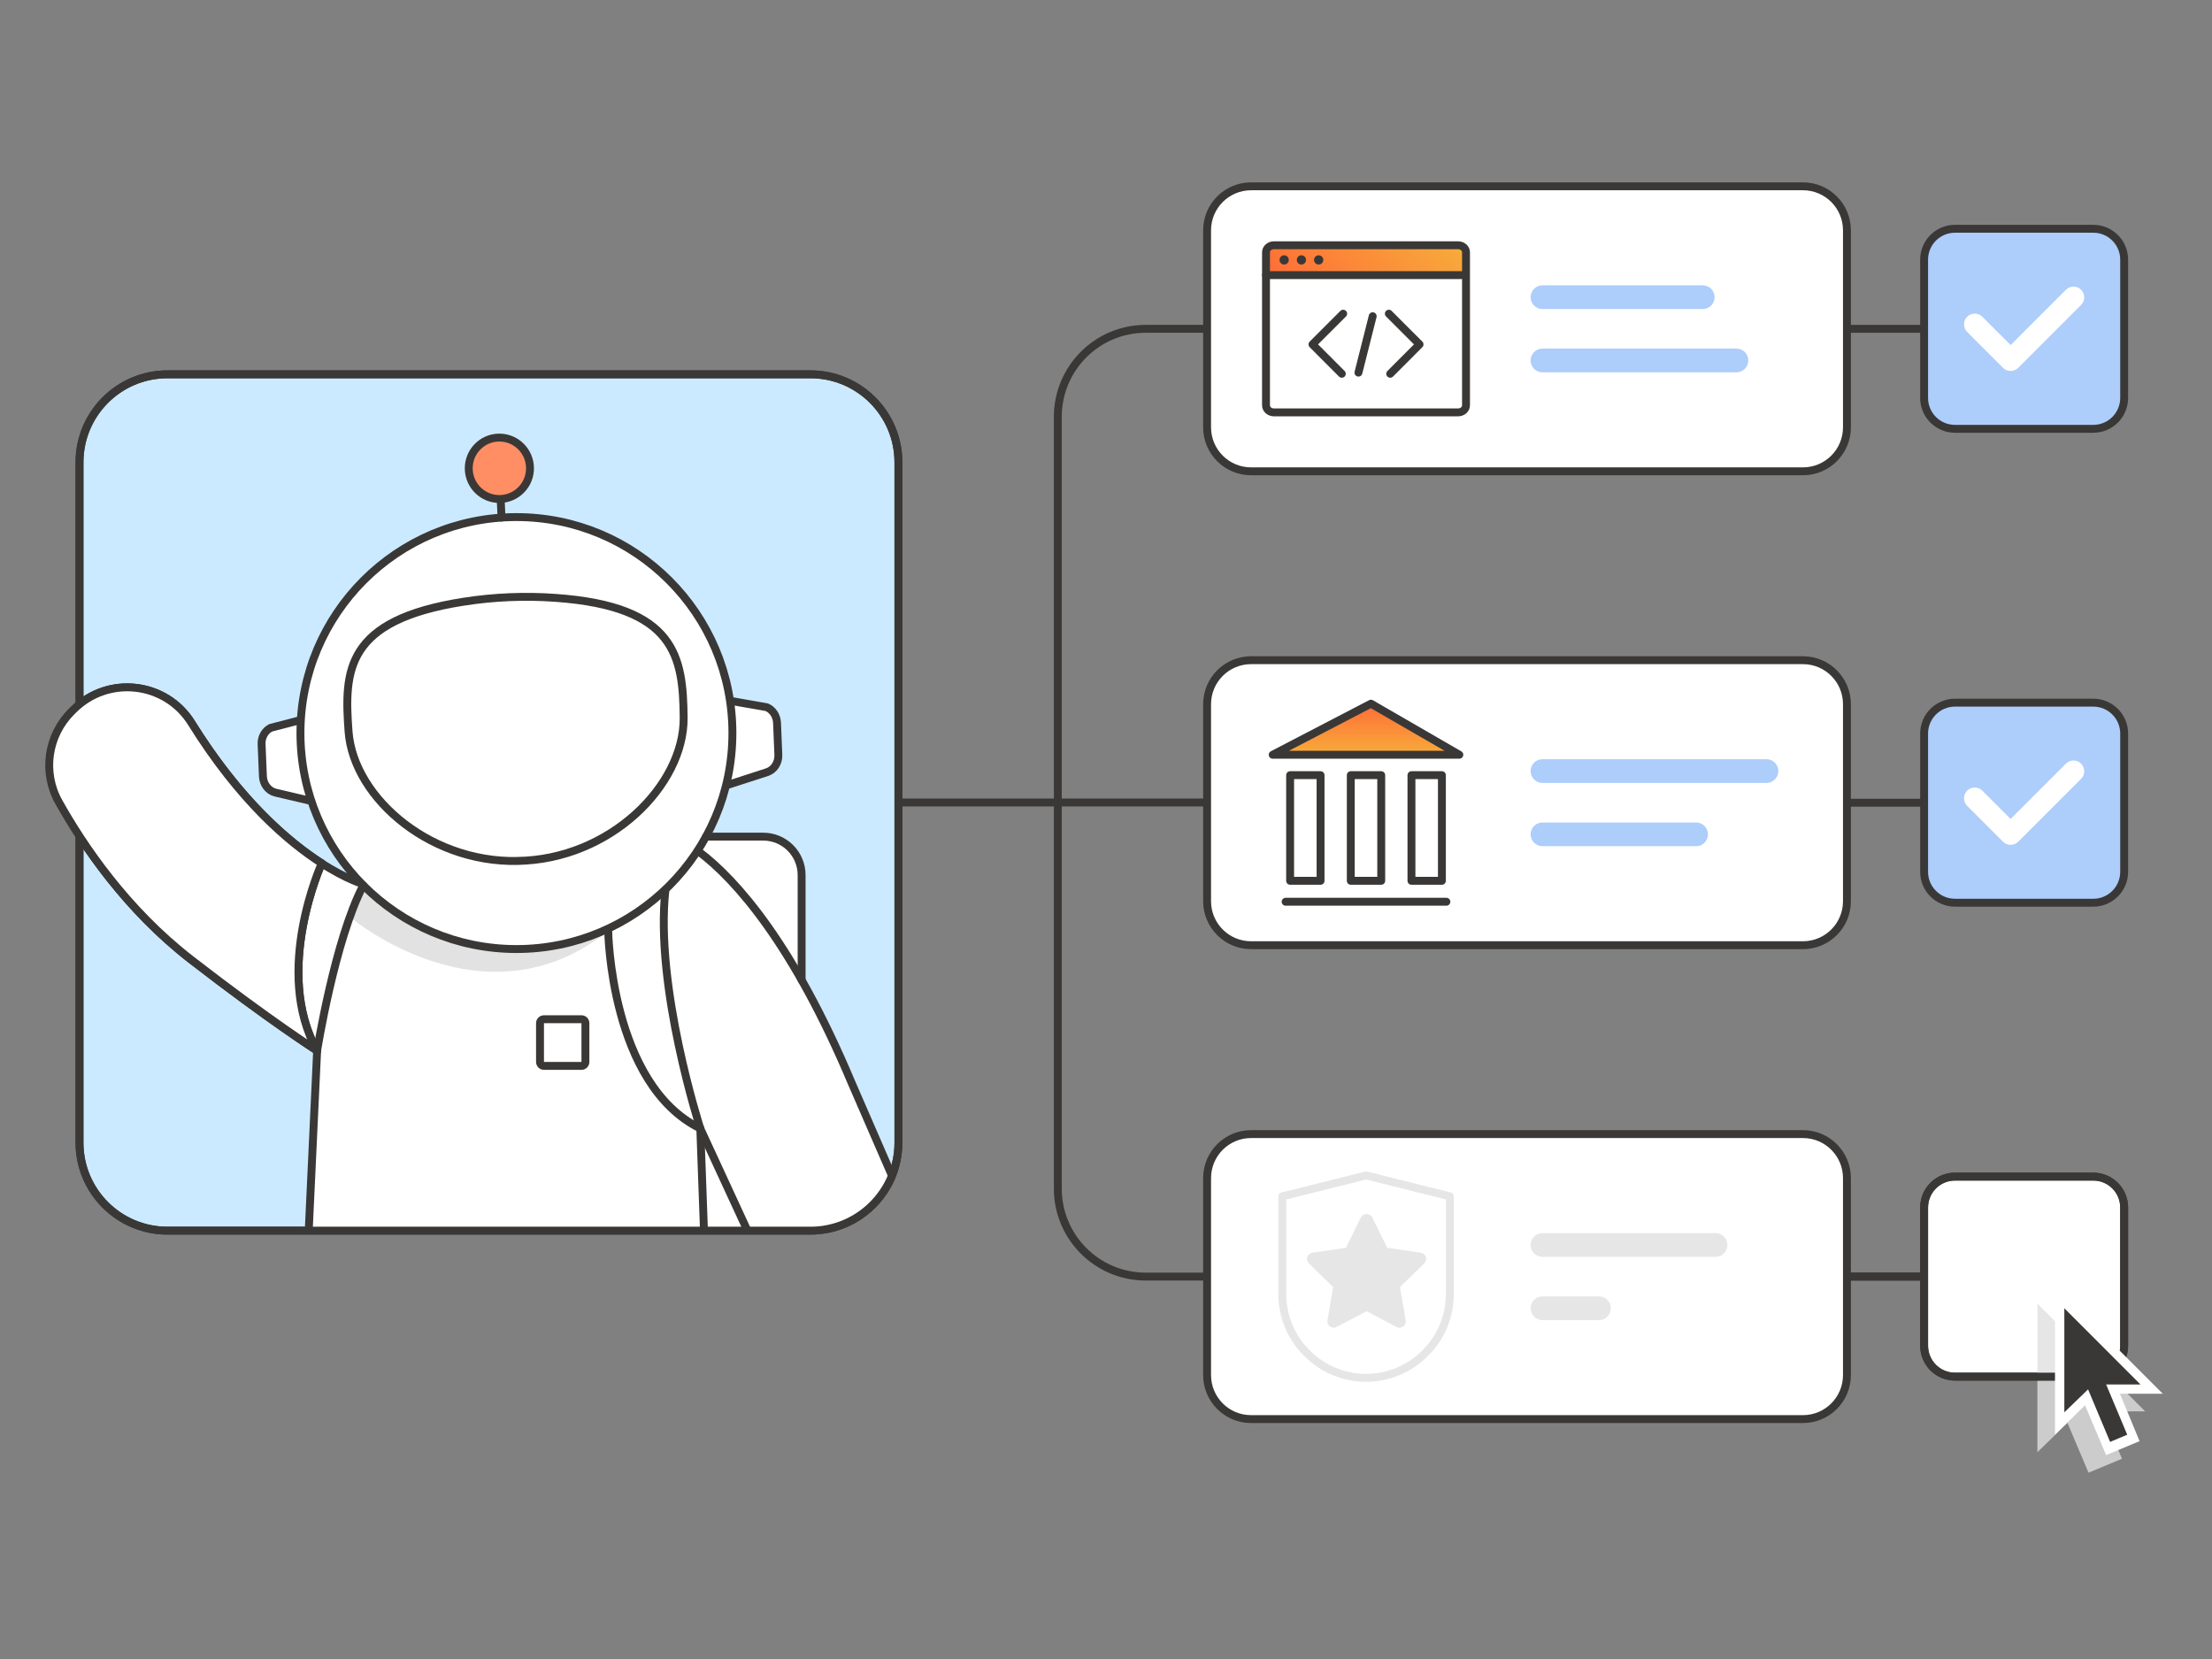 <svg width="560" height="420" viewBox="0 0 560 420" fill="none" xmlns="http://www.w3.org/2000/svg">
<rect x="0" y="0" width="560" height="420" fill="#808080" stroke="none"/>
<path d="M386.581 83.245H290.077C277.769 83.245 267.801 93.213 267.801 105.522V300.912C267.801 313.22 277.769 323.189 290.077 323.189H399.39" stroke="#3A3836" stroke-width="2" stroke-miterlimit="10"/>
<path d="M456.441 47.167H316.732C310.58 47.167 305.593 52.154 305.593 58.305V108.183C305.593 114.335 310.58 119.322 316.732 119.322H456.441C462.593 119.322 467.58 114.335 467.58 108.183V58.305C467.58 52.154 462.593 47.167 456.441 47.167Z" fill="white" stroke="#3A3836" stroke-width="2" stroke-miterlimit="10"/>
<path d="M370.051 62.56H322.234C321.644 62.56 321.165 63.039 321.165 63.629V68.72C321.165 69.31 321.644 69.789 322.234 69.789H370.051C370.642 69.789 371.121 69.31 371.121 68.72V63.629C371.121 63.039 370.642 62.56 370.051 62.56Z" fill="url(#paint0_linear_4312_28134)"/>
<path d="M369.149 62.092H322.501C321.399 62.092 320.508 62.894 320.508 63.874V102.614C320.508 103.594 321.399 104.396 322.501 104.396H369.149C370.252 104.396 371.143 103.594 371.143 102.614V63.874C371.143 62.894 370.252 62.092 369.149 62.092Z" stroke="#3A3836" stroke-width="2" stroke-linecap="round" stroke-linejoin="round"/>
<path d="M325.108 66.971C325.743 66.971 326.277 66.459 326.277 65.801C326.277 65.144 325.765 64.632 325.108 64.632C324.451 64.632 323.938 65.144 323.938 65.801C323.938 66.459 324.451 66.971 325.108 66.971Z" fill="#3A3836"/>
<path d="M329.474 66.971C330.109 66.971 330.644 66.459 330.644 65.801C330.644 65.144 330.131 64.632 329.474 64.632C328.817 64.632 328.305 65.144 328.305 65.801C328.305 66.459 328.817 66.971 329.474 66.971Z" fill="#3A3836"/>
<path d="M333.84 66.971C334.475 66.971 335.01 66.459 335.01 65.801C335.01 65.144 334.498 64.632 333.84 64.632C333.183 64.632 332.671 65.144 332.671 65.801C332.671 66.459 333.183 66.971 333.84 66.971Z" fill="#3A3836"/>
<path d="M320.519 69.644H369.973" stroke="#3A3836" stroke-width="2" stroke-linecap="round" stroke-linejoin="round"/>
<path d="M340.044 79.413L332.27 87.187L339.699 94.628" stroke="#3A3836" stroke-width="2" stroke-linecap="round" stroke-linejoin="round"/>
<path d="M351.606 79.413L359.381 87.187L351.952 94.628" stroke="#3A3836" stroke-width="2" stroke-linecap="round" stroke-linejoin="round"/>
<path d="M347.518 80.059L343.91 94.338" stroke="#3A3836" stroke-width="2" stroke-linecap="round" stroke-linejoin="round"/>
<path d="M227.446 203.161H305.593" stroke="#3A3836" stroke-width="2" stroke-miterlimit="10"/>
<path d="M390.502 75.236H431.068" stroke="#ADCDFB" stroke-width="6" stroke-miterlimit="10" stroke-linecap="round"/>
<path d="M390.502 91.253H439.6" stroke="#ADCDFB" stroke-width="6" stroke-miterlimit="10" stroke-linecap="round"/>
<path d="M529.944 57.916H494.936C490.617 57.916 487.116 61.416 487.116 65.735V100.743C487.116 105.061 490.617 108.562 494.936 108.562H529.944C534.262 108.562 537.763 105.061 537.763 100.743V65.735C537.763 61.416 534.262 57.916 529.944 57.916Z" fill="#ADCDFB" stroke="#3A3836" stroke-width="2" stroke-miterlimit="10"/>
<path d="M509.026 93.926C508.324 93.926 507.634 93.659 507.099 93.124L498.01 84.035C496.952 82.977 496.952 81.251 498.01 80.193C499.068 79.135 500.795 79.135 501.853 80.193L509.015 87.355L523.016 73.354C524.074 72.296 525.8 72.296 526.858 73.354C527.917 74.412 527.917 76.138 526.858 77.196L510.942 93.113C510.407 93.648 509.716 93.915 509.015 93.915L509.026 93.926Z" fill="white"/>
<path d="M487.117 83.245H467.58" stroke="#3A3836" stroke-width="2" stroke-miterlimit="10"/>
<path d="M487.117 323.189H467.58" stroke="#3A3836" stroke-width="2" stroke-miterlimit="10"/>
<path d="M205.169 94.762H42.403C30.1 94.762 20.126 104.735 20.126 117.039V289.284C20.126 301.587 30.1 311.56 42.403 311.56H205.169C217.472 311.56 227.446 301.587 227.446 289.284V117.039C227.446 104.735 217.472 94.762 205.169 94.762Z" fill="#CCEAFF" stroke="#3A3836" stroke-width="2" stroke-miterlimit="10"/>
<mask id="mask0_4312_28134" style="mask-type:luminance" maskUnits="userSpaceOnUse" x="20" y="94" width="208" height="218">
<path d="M205.169 94.762H42.403C30.1 94.762 20.126 104.735 20.126 117.039V289.284C20.126 301.587 30.1 311.56 42.403 311.56H205.169C217.472 311.56 227.446 301.587 227.446 289.284V117.039C227.446 104.735 217.472 94.762 205.169 94.762Z" fill="white"/>
</mask>
<g mask="url(#mask0_4312_28134)">
<path d="M233.862 316.15L215.539 273.991C211.306 263.911 207.063 255.345 202.952 248.105V221.54C202.952 216.16 198.586 211.794 193.206 211.794H178.726C180.943 207.751 182.669 203.384 183.806 198.773V198.84L194.287 195.454C195.991 194.852 197.127 193.07 197.049 191.099L196.715 182.967C196.637 181.196 195.601 179.648 194.086 179.024L184.808 177.409C181.043 152.348 160.147 132.51 133.861 130.996C103.776 129.28 77.99 152.225 76.164 182.266L68.523 184.26C67.064 185.006 66.15 186.632 66.228 188.403L66.562 196.534C66.64 198.506 67.921 200.188 69.67 200.644L78.837 202.794C81.454 210.68 85.821 217.786 91.512 223.656H91.501C91.501 223.656 69.748 217.263 48.484 183.034C41.98 172.575 27.422 170.916 18.667 179.57L18.177 180.072C12.051 186.12 10.669 195.532 14.88 203.039C21.14 214.2 32.078 230.306 48.351 242.915C65.56 256.236 76.709 263.677 79.561 265.537C79.561 265.537 79.917 265.76 80.274 265.993C80.285 265.993 80.207 267.764 80.207 267.764L74.793 383.716H180.809L178.459 318.144H192.282L199.656 334.116C202.552 340.61 208.923 344.464 215.595 344.464C217.945 344.464 220.34 343.996 222.623 342.982C233.516 339.106 237.37 324.882 233.862 316.15Z" fill="white"/>
<path d="M91.501 223.667C91.501 223.667 69.748 217.263 48.473 183.034C41.98 172.575 27.411 170.916 18.667 179.57L18.166 180.06C12.051 186.12 10.669 195.52 14.88 203.039C21.14 214.2 32.066 230.306 48.351 242.915C68.445 258.475 80.285 265.993 80.285 265.993" fill="white"/>
<path d="M91.501 223.667C91.501 223.667 69.748 217.263 48.473 183.034C41.98 172.575 27.411 170.916 18.667 179.57L18.166 180.06C12.051 186.12 10.669 195.52 14.88 203.039C21.14 214.2 32.066 230.306 48.351 242.915C68.445 258.475 80.285 265.993 80.285 265.993" stroke="#3A3836" stroke-width="2" stroke-linecap="round" stroke-linejoin="round"/>
<path d="M74.793 383.715L80.285 266.004C69.002 245.877 81.454 218.577 81.454 218.577" fill="white"/>
<path d="M74.793 383.715L80.285 266.004C69.002 245.877 81.454 218.577 81.454 218.577" stroke="#3A3836" stroke-width="2" stroke-linecap="round" stroke-linejoin="round"/>
<path d="M168.479 225.148C165.683 249.809 177.289 285.675 177.289 285.675" stroke="#3A3836" stroke-width="2" stroke-linecap="round" stroke-linejoin="round"/>
<path d="M74.793 383.715H180.809L177.29 285.686C154.523 274.481 153.977 235.674 153.977 235.674" stroke="#3A3836" stroke-width="2" stroke-linecap="round" stroke-linejoin="round"/>
<path d="M137.715 269.847H147.205C147.758 269.847 148.207 269.398 148.207 268.844V259.031C148.207 258.478 147.758 258.029 147.205 258.029H137.715C137.161 258.029 136.712 258.478 136.712 259.031V268.844C136.712 269.398 137.161 269.847 137.715 269.847Z" stroke="#3A3836" stroke-width="2" stroke-linecap="round" stroke-linejoin="round"/>
<g style="mix-blend-mode:multiply">
<path d="M89.051 232.489C89.051 232.489 122.667 260.68 153.977 235.675C153.977 235.675 115.939 250.199 91.969 224.135L89.051 232.489Z" fill="#E2E2E2"/>
</g>
<path d="M84.774 200.644L82.813 181.887H77.645L68.523 184.259C67.064 185.005 66.15 186.632 66.228 188.403L66.562 196.534C66.64 198.505 67.921 200.187 69.67 200.644L80.385 203.161L84.763 200.633L84.774 200.644Z" fill="white" stroke="#3A3836" stroke-width="2" stroke-linecap="round" stroke-linejoin="round"/>
<path d="M184.808 177.409L194.086 179.035C195.601 179.659 196.637 181.207 196.715 182.967L197.049 191.098C197.127 193.07 195.991 194.852 194.287 195.453L183.806 198.851" fill="white"/>
<path d="M184.808 177.409L194.086 179.035C195.601 179.659 196.637 181.207 196.715 182.967L197.049 191.098C197.127 193.07 195.991 194.852 194.287 195.453L183.806 198.851" stroke="#3A3836" stroke-width="2" stroke-linecap="round" stroke-linejoin="round"/>
<path d="M130.742 240.264C160.94 240.264 185.421 215.783 185.421 185.585C185.421 155.387 160.94 130.906 130.742 130.906C100.544 130.906 76.063 155.387 76.063 185.585C76.063 215.783 100.544 240.264 130.742 240.264Z" fill="white" stroke="#3A3836" stroke-width="2" stroke-linecap="round" stroke-linejoin="round"/>
<path d="M126.754 126.339L126.966 131.017" stroke="#3A3836" stroke-width="2" stroke-linecap="round" stroke-linejoin="round"/>
<path d="M126.535 126.33C130.816 126.268 134.236 122.737 134.174 118.444C134.112 114.15 130.591 110.72 126.31 110.782C122.029 110.844 118.609 114.375 118.671 118.668C118.733 122.962 122.254 126.392 126.535 126.33Z" fill="#FF8E64" stroke="#3A3836" stroke-width="2" stroke-miterlimit="10"/>
<path d="M130.864 217.953C154.378 217.708 173.257 198.817 173.079 181.653C172.923 166.271 171.063 153.539 140.733 151.367C132.936 150.799 125.061 151.122 117.342 152.336C87.436 157.003 87.124 169.813 88.238 185.15C89.474 202.281 109.835 219.557 133.304 217.864" stroke="#3A3836" stroke-width="2" stroke-linecap="round" stroke-linejoin="round"/>
<path d="M80.285 266.005C80.285 266.005 84.762 237.925 91.969 224.135" stroke="#3A3836" stroke-width="2" stroke-linecap="round" stroke-linejoin="round"/>
<path d="M176.833 215.536C186.579 222.832 201.026 239.495 215.539 274.002L233.862 316.161C237.37 324.893 233.528 339.117 222.623 342.993C213.835 346.87 203.565 342.904 199.656 334.127L177.29 285.697" stroke="#3A3836" stroke-width="2" stroke-linecap="round" stroke-linejoin="round"/>
<path d="M178.737 211.805H193.206C198.586 211.805 202.941 216.16 202.941 221.54V248.105" stroke="#3A3836" stroke-width="2" stroke-linecap="round" stroke-linejoin="round"/>
</g>
<path d="M205.169 94.762H42.403C30.1 94.762 20.126 104.735 20.126 117.039V289.284C20.126 301.587 30.1 311.56 42.403 311.56H205.169C217.472 311.56 227.446 301.587 227.446 289.284V117.039C227.446 104.735 217.472 94.762 205.169 94.762Z" stroke="#3A3836" stroke-width="2" stroke-miterlimit="10"/>
<path d="M81.454 218.576C81.454 218.576 69.001 245.877 80.285 266.004C80.285 266.004 68.445 258.486 48.351 242.925C32.078 230.316 21.14 214.21 14.891 203.05C10.669 195.531 12.051 186.13 18.177 180.071L18.678 179.581C27.422 170.915 41.98 172.575 48.484 183.034C60.737 202.749 73.145 213.241 81.465 218.565H81.454V218.576Z" fill="white" stroke="#3A3836" stroke-width="2" stroke-linecap="round" stroke-linejoin="round"/>
<g style="mix-blend-mode:multiply" opacity="0.75">
<path d="M543.087 357.306L515.798 330.017V367.653L523.406 360.224L528.741 372.833L537.206 369.302L532.238 357.306H543.087Z" fill="#E6E6E6"/>
</g>
<path d="M529.944 297.872H494.936C490.617 297.872 487.116 301.372 487.116 305.691V340.699C487.116 345.017 490.617 348.518 494.936 348.518H529.944C534.262 348.518 537.763 345.017 537.763 340.699V305.691C537.763 301.372 534.262 297.872 529.944 297.872Z" fill="white" stroke="#3A3836" stroke-width="2" stroke-miterlimit="10"/>
<path d="M533.464 347.671C532.405 348.217 531.214 348.518 529.944 348.518H515.798V330.017L533.464 347.671Z" fill="#E6E6E6"/>
<path d="M529.944 297.872H494.936C490.617 297.872 487.116 301.372 487.116 305.691V340.699C487.116 345.017 490.617 348.518 494.936 348.518H529.944C534.262 348.518 537.763 345.017 537.763 340.699V305.691C537.763 301.372 534.262 297.872 529.944 297.872Z" stroke="#3A3836" stroke-width="2" stroke-miterlimit="10"/>
<path d="M487.117 323.189H467.58" stroke="#3A3836" stroke-width="2" stroke-miterlimit="10"/>
<path d="M520.253 363.198V325.562L547.543 352.851H531.548L530.612 353.085L520.253 363.198Z" fill="white"/>
<path d="M541.661 364.847L533.196 368.378L522.136 342.258L530.846 338.738L541.661 364.847Z" fill="white"/>
<path d="M531.254 345.862L526.92 347.682L534.205 365.039L538.539 363.219L531.254 345.862Z" fill="#3A3836"/>
<path d="M522.615 331.208V357.551L529.665 350.734L530.612 350.5H541.895L522.615 331.208Z" fill="#3A3836"/>
<path d="M456.441 167.139H316.732C310.58 167.139 305.593 172.126 305.593 178.278V228.156C305.593 234.307 310.58 239.294 316.732 239.294H456.441C462.593 239.294 467.58 234.307 467.58 228.156V178.278C467.58 172.126 462.593 167.139 456.441 167.139Z" fill="white" stroke="#3A3836" stroke-width="2" stroke-miterlimit="10"/>
<path d="M390.502 195.208H447.207" stroke="#ADCDFB" stroke-width="6" stroke-miterlimit="10" stroke-linecap="round"/>
<path d="M390.502 211.225H429.386" stroke="#ADCDFB" stroke-width="6" stroke-miterlimit="10" stroke-linecap="round"/>
<path d="M529.944 177.888H494.936C490.617 177.888 487.116 181.388 487.116 185.707V220.715C487.116 225.033 490.617 228.534 494.936 228.534H529.944C534.262 228.534 537.763 225.033 537.763 220.715V185.707C537.763 181.388 534.262 177.888 529.944 177.888Z" fill="#ADCDFB" stroke="#3A3836" stroke-width="2" stroke-miterlimit="10"/>
<path d="M509.026 213.899C508.324 213.899 507.634 213.631 507.099 213.097L498.01 204.008C496.952 202.949 496.952 201.223 498.01 200.165C499.068 199.107 500.795 199.107 501.853 200.165L509.015 207.327L523.016 193.326C524.074 192.268 525.8 192.268 526.858 193.326C527.917 194.384 527.917 196.11 526.858 197.169L510.942 213.085C510.407 213.62 509.716 213.887 509.015 213.887L509.026 213.899Z" fill="white"/>
<path d="M487.117 203.217H467.58" stroke="#3A3836" stroke-width="2" stroke-miterlimit="10"/>
<path d="M334.319 196.244H326.612V222.988H334.319V196.244Z" stroke="#3A3836" stroke-width="2" stroke-linecap="round" stroke-linejoin="round"/>
<path d="M349.679 196.244H341.971V222.988H349.679V196.244Z" stroke="#3A3836" stroke-width="2" stroke-linecap="round" stroke-linejoin="round"/>
<path d="M365.039 196.244H357.331V222.988H365.039V196.244Z" stroke="#3A3836" stroke-width="2" stroke-linecap="round" stroke-linejoin="round"/>
<path d="M322.201 191.076H369.45L347.073 178.144L322.201 191.076Z" fill="url(#paint1_linear_4312_28134)"/>
<path d="M322.201 191.076H369.45L347.073 178.144L322.201 191.076Z" stroke="#3A3836" stroke-width="2" stroke-linecap="round" stroke-linejoin="round"/>
<path d="M325.475 228.289H366.175" stroke="#3A3836" stroke-width="2" stroke-linecap="round" stroke-linejoin="round"/>
<path d="M456.441 287.111H316.732C310.58 287.111 305.593 292.098 305.593 298.25V348.128C305.593 354.279 310.58 359.266 316.732 359.266H456.441C462.593 359.266 467.58 354.279 467.58 348.128V298.25C467.58 292.098 462.593 287.111 456.441 287.111Z" fill="white" stroke="#3A3836" stroke-width="2" stroke-miterlimit="10"/>
<path d="M367.033 327.611C367.044 330.396 366.498 333.158 365.429 335.72C364.36 338.293 362.778 340.621 360.795 342.57C358.835 344.553 356.507 346.112 353.945 347.193C351.372 348.262 348.621 348.819 345.837 348.819C343.052 348.819 340.301 348.262 337.728 347.193C335.155 346.123 332.827 344.553 330.878 342.57C328.895 340.621 327.313 338.293 326.244 335.72C325.175 333.147 324.629 330.396 324.64 327.611V302.873L345.848 297.571L367.055 302.873V327.611H367.033Z" stroke="#E6E6E6" stroke-width="2" stroke-linecap="round" stroke-linejoin="round"/>
<path d="M346.516 308.642L350.403 316.54C350.448 316.629 350.515 316.696 350.593 316.751C350.671 316.807 350.76 316.84 350.849 316.863L359.559 318.121C359.67 318.132 359.771 318.188 359.849 318.255C359.938 318.322 359.993 318.422 360.027 318.522C360.06 318.622 360.06 318.734 360.038 318.845C360.016 318.957 359.96 319.046 359.882 319.124L353.567 325.261C353.5 325.328 353.455 325.417 353.422 325.506C353.388 325.595 353.388 325.695 353.399 325.785L354.892 334.461C354.903 334.573 354.892 334.673 354.847 334.773C354.803 334.873 354.736 334.963 354.647 335.018C354.558 335.085 354.458 335.119 354.346 335.13C354.235 335.13 354.135 335.119 354.034 335.063L346.237 330.964C346.148 330.919 346.059 330.897 345.97 330.897C345.881 330.897 345.781 330.919 345.703 330.964L337.906 335.063C337.806 335.107 337.705 335.13 337.594 335.13C337.483 335.13 337.382 335.085 337.293 335.018C337.204 334.951 337.137 334.873 337.093 334.773C337.048 334.673 337.037 334.562 337.048 334.461L338.53 325.785C338.552 325.695 338.541 325.595 338.507 325.506C338.474 325.417 338.429 325.339 338.363 325.272L332.058 319.135C331.98 319.057 331.925 318.968 331.902 318.856C331.88 318.756 331.88 318.645 331.902 318.533C331.936 318.433 331.991 318.333 332.08 318.266C332.158 318.199 332.259 318.144 332.37 318.132L341.091 316.874C341.181 316.863 341.27 316.829 341.348 316.774C341.426 316.718 341.481 316.64 341.526 316.562L345.424 308.665C345.469 308.564 345.547 308.487 345.647 308.42C345.736 308.364 345.848 308.331 345.959 308.331C346.07 308.331 346.182 308.364 346.271 308.42C346.36 308.475 346.438 308.564 346.494 308.665L346.516 308.642Z" fill="#E6E6E6"/>
<path d="M346.516 308.642L350.403 316.54C350.448 316.629 350.515 316.696 350.593 316.751C350.671 316.807 350.76 316.84 350.849 316.863L359.559 318.121C359.67 318.132 359.771 318.188 359.849 318.255C359.938 318.322 359.993 318.422 360.027 318.522C360.06 318.622 360.06 318.734 360.038 318.845C360.016 318.957 359.96 319.046 359.882 319.124L353.567 325.261C353.5 325.328 353.455 325.417 353.422 325.506C353.388 325.595 353.388 325.695 353.399 325.785L354.892 334.461C354.903 334.573 354.892 334.673 354.847 334.773C354.803 334.873 354.736 334.963 354.647 335.018C354.558 335.085 354.458 335.119 354.346 335.13C354.235 335.13 354.135 335.119 354.034 335.063L346.237 330.964C346.148 330.919 346.059 330.897 345.97 330.897C345.881 330.897 345.781 330.919 345.703 330.964L337.906 335.063C337.806 335.107 337.705 335.13 337.594 335.13C337.483 335.13 337.382 335.085 337.293 335.018C337.204 334.951 337.137 334.873 337.093 334.773C337.048 334.673 337.037 334.562 337.048 334.461L338.53 325.785C338.552 325.695 338.541 325.595 338.507 325.506C338.474 325.417 338.429 325.339 338.363 325.272L332.058 319.135C331.98 319.057 331.925 318.968 331.902 318.856C331.88 318.756 331.88 318.645 331.902 318.533C331.936 318.433 331.991 318.333 332.08 318.266C332.158 318.199 332.259 318.144 332.37 318.132L341.091 316.874C341.181 316.863 341.27 316.829 341.348 316.774C341.426 316.718 341.481 316.64 341.526 316.562L345.424 308.665C345.469 308.564 345.547 308.487 345.647 308.42C345.736 308.364 345.848 308.331 345.959 308.331C346.07 308.331 346.182 308.364 346.271 308.42C346.36 308.475 346.438 308.564 346.494 308.665L346.516 308.642Z" stroke="#E6E6E6" stroke-width="2" stroke-linecap="round" stroke-linejoin="round"/>
<path d="M390.502 315.181H434.298" stroke="#E6E6E6" stroke-width="6" stroke-miterlimit="10" stroke-linecap="round"/>
<path d="M390.502 331.209H404.792" stroke="#E6E6E6" stroke-width="6" stroke-miterlimit="10" stroke-linecap="round"/>
<defs>
<linearGradient id="paint0_linear_4312_28134" x1="332.158" y1="80.159" x2="360.138" y2="52.19" gradientUnits="userSpaceOnUse">
<stop stop-color="#FF6D37"/>
<stop offset="1" stop-color="#F7AC3B"/>
</linearGradient>
<linearGradient id="paint1_linear_4312_28134" x1="345.825" y1="178.133" x2="345.825" y2="191.076" gradientUnits="userSpaceOnUse">
<stop stop-color="#FF6D37"/>
<stop offset="1" stop-color="#F7AC3B"/>
</linearGradient>
</defs>
</svg>
